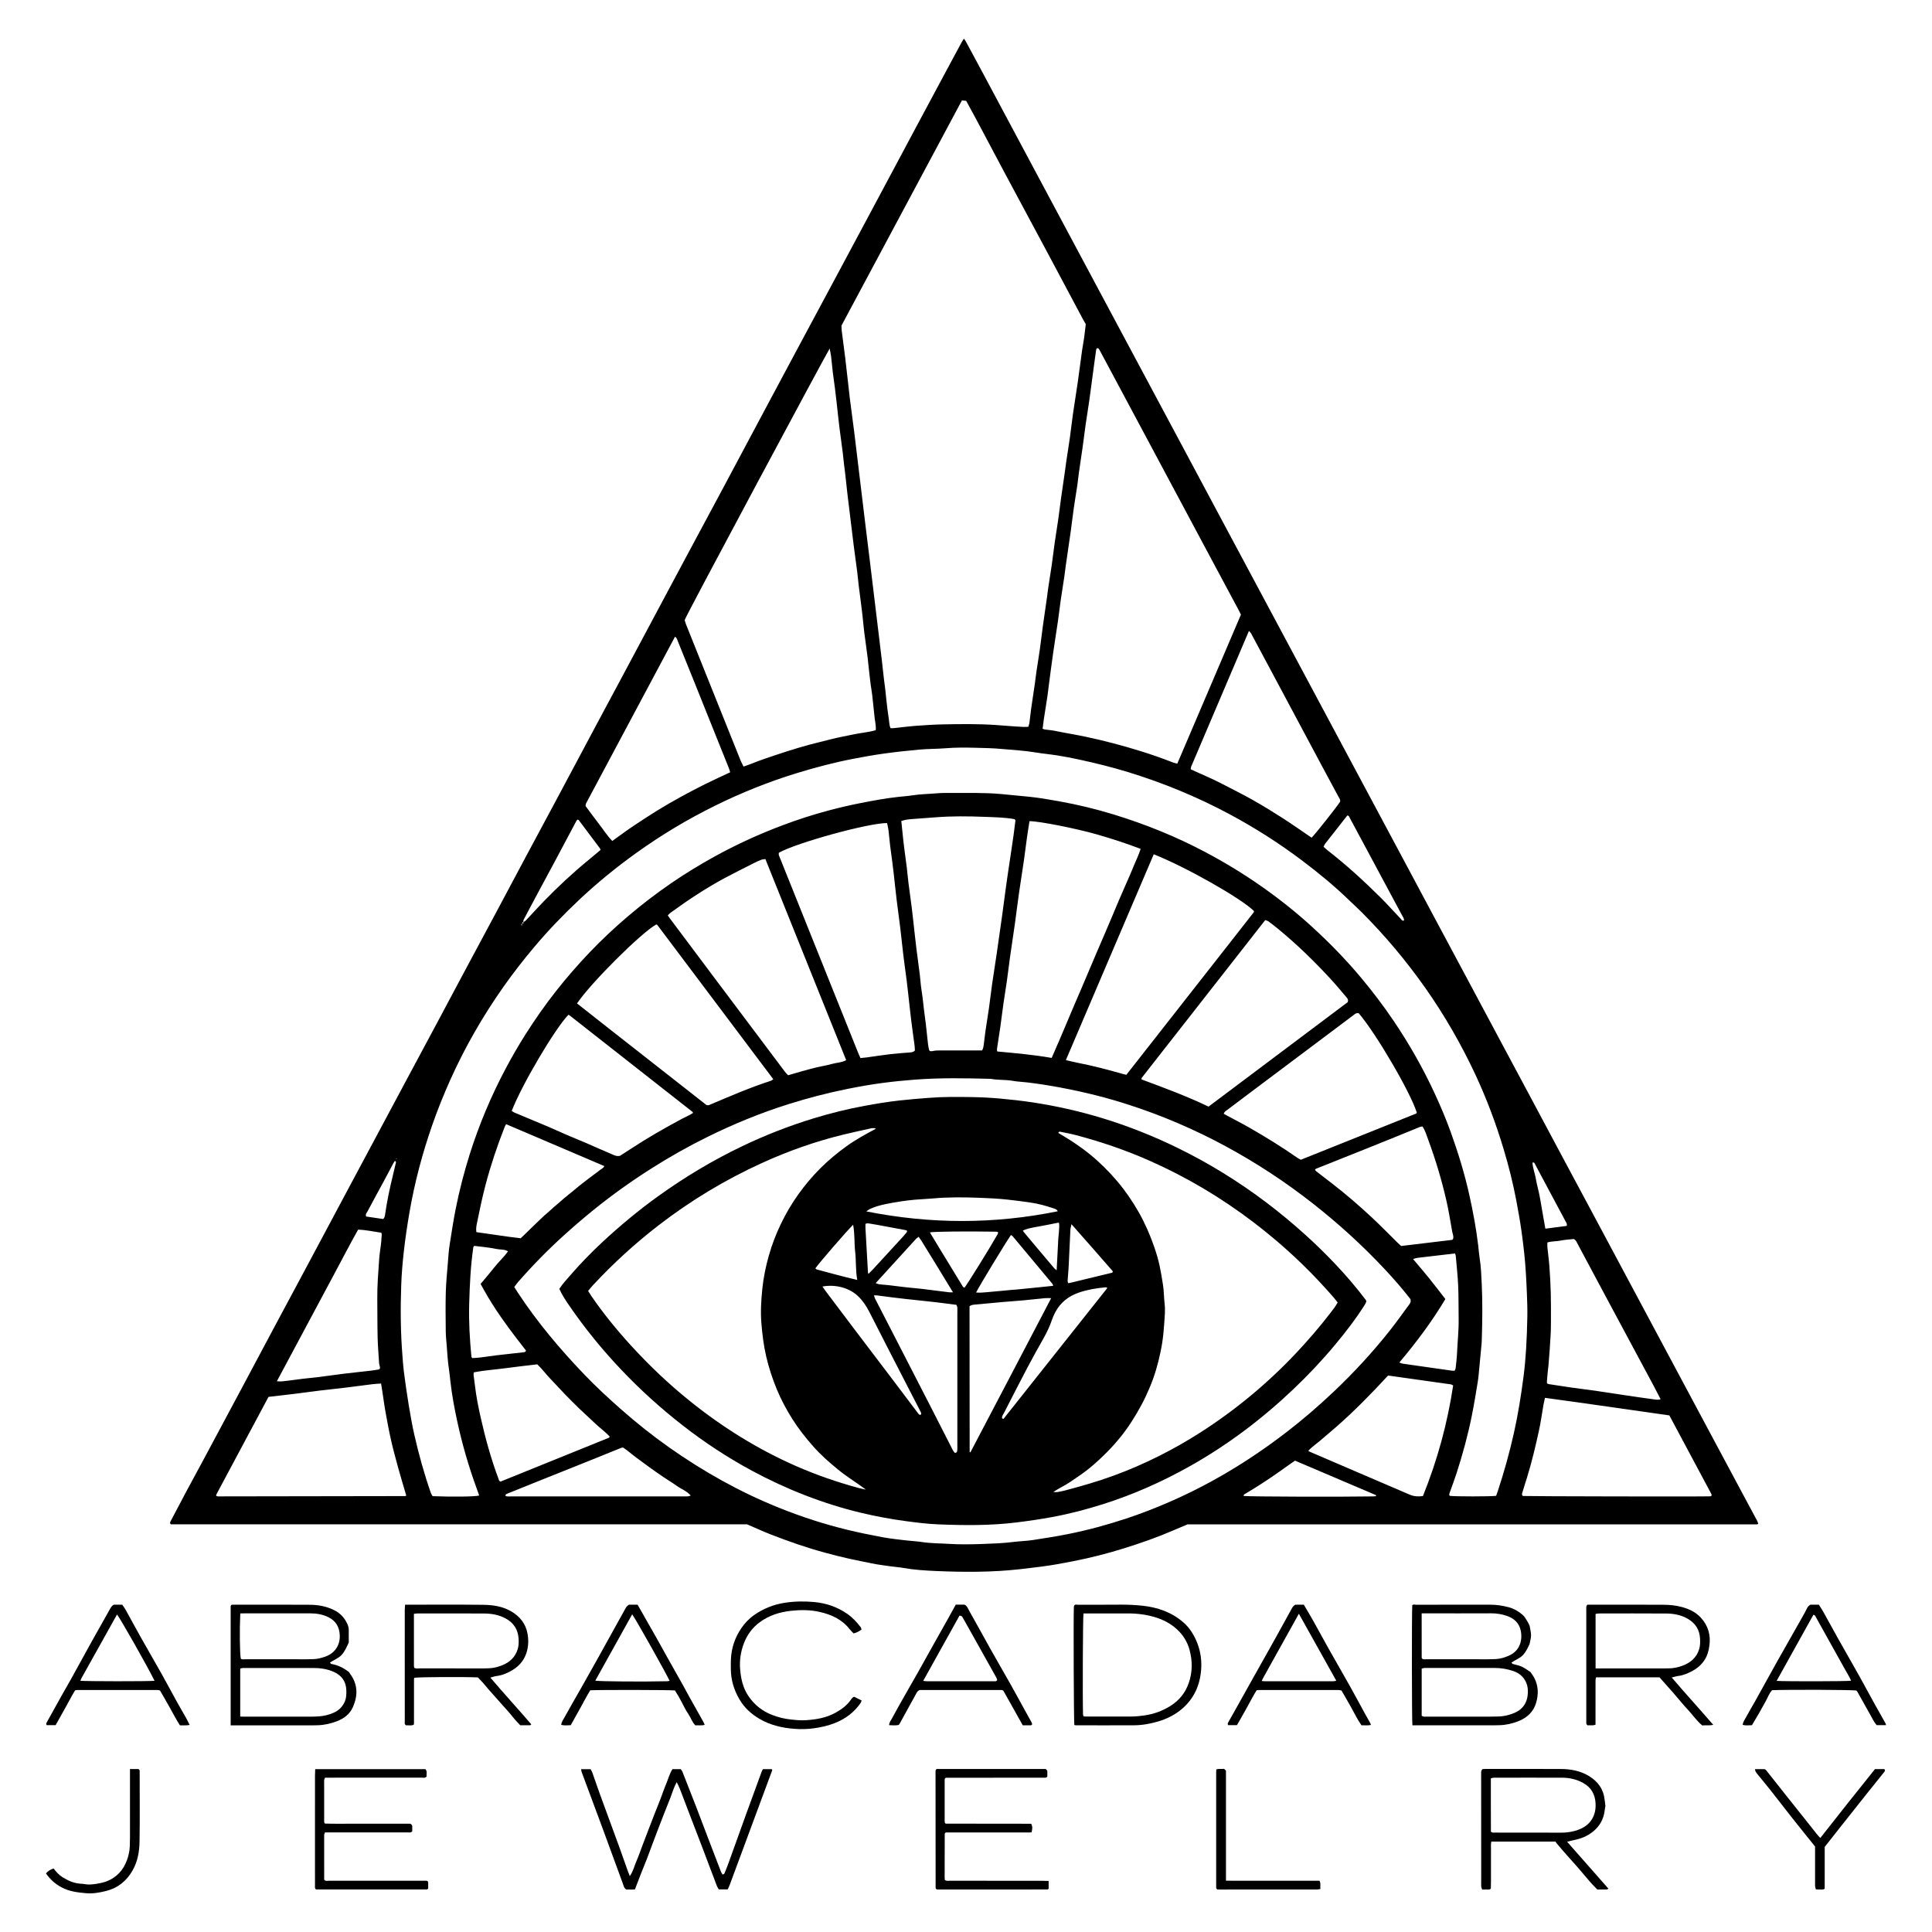 <svg viewBox="0 0 2000 2000" version="1.1" xmlns="http://www.w3.org/2000/svg" id="ART">
  
  <path d="M1820.22,1577.41c-.46.25-.65.37-.86.45-.2.08-.42.16-.63.17-.45.03-.9,0-1.35,0h-588.07c-4.98,2.1-10.14,4.24-15.27,6.46-16.21,7.02-32.87,12.81-49.72,18.1-17.67,5.55-35.59,10.12-53.78,13.66-10.75,2.09-21.49,4.1-32.37,5.49-7.32.94-14.64,1.83-21.97,2.66-28.87,3.26-57.81,3.18-86.75,1.93-11.56-.5-23.17-1.18-34.63-3.25-4.17-.75-8.43-.99-12.63-1.59-6.63-.95-13.29-1.74-19.84-3.09-7.63-1.58-15.29-3.06-22.9-4.73-8.28-1.81-16.47-3.96-24.64-6.14-19.4-5.18-38.33-11.83-57.03-19.11-7.91-3.08-15.62-6.66-24.36-10.42H176.8c-1.25-1.36-.65-2.33-.14-3.31,5.33-10.11,10.62-20.24,16-30.32,5.92-11.07,11.96-22.07,17.89-33.13,13.03-24.29,26.03-48.59,39.01-72.9,12.03-22.53,24.02-45.08,36.05-67.6,10.24-19.17,20.54-38.3,30.79-57.46,14.05-26.28,28.06-52.57,42.1-78.85,10.35-19.37,20.71-38.72,31.06-58.08,10.35-19.36,20.7-38.73,31.06-58.08,10.26-19.16,20.56-38.3,30.8-57.47,10.46-19.56,20.86-39.15,31.32-58.71,10.15-18.97,20.36-37.9,30.5-56.87,10.56-19.76,21.06-39.55,31.62-59.31,10.14-18.97,20.37-37.89,30.51-56.86,14.15-26.48,28.24-52.99,42.39-79.47,10.03-18.77,20.11-37.51,30.15-56.28,13.84-25.88,27.65-51.77,41.47-77.65,7.18-13.44,14.35-26.88,21.55-40.31,12.7-23.69,25.45-47.36,38.13-71.07,14.79-27.66,29.51-55.36,44.28-83.03,10.34-19.37,20.69-38.73,31.06-58.09,13.12-24.49,26.28-48.97,39.41-73.46,13.02-24.29,26.02-48.58,39.02-72.89,15.21-28.45,30.39-56.93,45.6-85.38,10.25-19.16,20.52-38.31,30.8-57.46,5.4-10.07,10.82-20.13,16.25-30.19.62-1.15,1.38-2.24,2.35-3.8.84,1.22,1.53,2.05,2.03,2.98,5.43,10.05,10.86,20.11,16.25,30.18,9.2,17.19,18.36,34.39,27.55,51.59,10.24,19.17,20.48,38.34,30.72,57.5,10.35,19.36,20.71,38.72,31.07,58.08,10.35,19.36,20.7,38.72,31.06,58.09,10.35,19.36,20.71,38.72,31.07,58.08,10.35,19.36,20.71,38.72,31.06,58.07,10.88,20.35,21.77,40.69,32.65,61.04,10.25,19.17,20.48,38.34,30.73,57.51,13.53,25.29,27.07,50.57,40.6,75.86,10.36,19.36,20.72,38.72,31.07,58.08,10.36,19.36,20.71,38.73,31.07,58.09,10.36,19.36,20.71,38.72,31.07,58.08,10.36,19.36,20.71,38.72,31.07,58.08,10.36,19.36,20.72,38.72,31.07,58.08,10.24,19.17,20.47,38.34,30.71,57.5,10.46,19.56,20.95,39.1,31.41,58.66,10.25,19.16,20.47,38.33,30.72,57.49,10.99,20.54,22.01,41.07,32.99,61.62,10.14,18.97,20.23,37.96,30.38,56.93,13.63,25.49,27.31,50.95,40.95,76.44,10.26,19.16,20.48,38.34,30.73,57.5,10.35,19.36,20.71,38.73,31.06,58.09,10.36,19.36,20.71,38.72,31.07,58.08,10.36,19.36,20.71,38.72,31.07,58.08,10.47,19.56,20.94,39.11,31.42,58.66,2.75,5.13,5.54,10.24,8.27,15.39.6,1.14.99,2.39,1.47,3.56ZM540.68,956.07c-1.17.28-1.28.99-.58,2.44.18-1.17.29-1.9.4-2.63,1.14.33,1.46-.27,1.43-1.27.86-.62,1.84-1.13,2.56-1.89,6.16-6.54,12.16-13.24,18.42-19.69,14.73-15.15,30.17-29.55,46.55-42.93,4.15-3.39,8.22-6.89,12.24-10.26-.28-.74-.35-1.22-.6-1.56-6.98-9.35-13.98-18.7-21-28.01-.59-.78-1.06-1.92-2.43-1.75-.42.58-.88,1.08-1.19,1.67-7.47,14.03-14.91,28.08-22.4,42.1-6.44,12.05-12.96,24.06-19.42,36.1-4.02,7.5-7.97,15.03-11.97,22.54-.64,1.19-1.34,2.35-.67,3.76-1.21-.29-1.4.42-1.33,1.37ZM995.77,103.95c-41.79,78.13-83.31,155.76-124.7,233.15.12,2.16.12,3.97.34,5.75,1.18,9.3,2.47,18.59,3.6,27.9,1.09,8.88,2.04,17.78,3.04,26.67.53,4.66.97,9.34,1.56,13.99,1.56,12.17,3.24,24.33,4.77,36.51,1.43,11.31,2.73,22.63,4.09,33.94,1.36,11.32,2.73,22.64,4.09,33.97,1.37,11.32,2.72,22.64,4.1,33.96,1.3,10.63,2.63,21.26,3.93,31.9,1.38,11.32,2.73,22.63,4.1,33.95,1.37,11.31,2.73,22.63,4.1,33.94,1.37,11.31,2.76,22.62,4.09,33.94,1.05,8.89,1.85,17.8,3.11,26.66.63,4.44.97,8.89,1.46,13.33.76,6.89,1.51,13.79,2.63,20.62.53,3.23.42,6.65,1.81,9.67,1.09,0,2,.08,2.88-.01,8-.82,15.99-1.87,24.01-2.47,9.16-.69,18.34-1.25,27.52-1.44,18.17-.37,36.34-.58,54.51.64,9.62.65,19.22,1.57,28.85,1.99,1.52.07,3.05-.07,4.84-.12.43-1.47.97-2.68,1.14-3.94.68-5.11,1.17-10.24,1.88-15.34,1.18-8.41,2.51-16.8,3.73-25.2.61-4.21,1.04-8.45,1.66-12.65,1.15-7.74,2.46-15.45,3.55-23.2,1.15-8.19,2.08-16.42,3.2-24.61,1.27-9.28,2.68-18.53,3.99-27.81.5-3.53.88-7.09,1.41-10.62,1.19-7.94,2.51-15.86,3.65-23.8,1.11-7.74,1.99-15.52,3.09-23.27,1.13-7.95,2.48-15.88,3.62-23.83,1.11-7.75,2.02-15.53,3.1-23.28,1.24-8.85,2.58-17.69,3.85-26.54.54-3.77.98-7.55,1.54-11.31,1.19-7.96,2.5-15.9,3.62-23.87,1.15-8.19,2.02-16.42,3.19-24.61,1.55-10.8,3.35-21.57,4.9-32.38,1.59-11.06,2.97-22.14,4.51-33.2.62-4.41,1.52-8.78,2.13-13.2.68-4.85,1.18-9.73,1.72-14.24-1.06-1.79-1.92-3.11-2.65-4.5-12.02-22.54-23.98-45.11-36.03-67.63-15.43-28.84-30.95-57.64-46.38-86.49-9.62-17.98-19.12-36.02-28.7-54.02-3.26-6.12-6.61-12.18-10.02-18.47-1.32-.13-2.61-.25-4.45-.43ZM495.8,1548.26c.04-.2.15-.44.09-.61-.82-2.31-1.65-4.62-2.49-6.93-8.2-22.51-14.88-45.48-19.96-68.88-2.99-13.77-5.6-27.64-7.17-41.66-.48-4.23-.87-8.47-1.51-12.68-1.25-8.21-1.72-16.48-2.35-24.75-.37-4.91-.92-9.83-.97-14.75-.13-13.49-.33-27,.05-40.48.29-10.29,1.36-20.56,2.18-30.84.48-6.04.83-12.11,1.79-18.08,1.94-12.14,3.72-24.31,6.11-36.39,3.83-19.33,8.7-38.36,14.62-57.13,9.73-30.82,22.19-60.48,37.35-89.02,6.42-12.08,13.26-23.92,20.59-35.48,9.63-15.17,19.92-29.87,31-44.02,11.09-14.16,22.91-27.71,35.32-40.73,12.27-12.86,25.23-24.99,38.74-36.55,14.69-12.57,30.01-24.3,45.95-35.23,14.25-9.77,28.98-18.75,44.11-27.11,22.99-12.69,46.78-23.57,71.37-32.79,15.29-5.74,30.8-10.77,46.57-14.98,11.02-2.94,22.12-5.55,33.33-7.76,13.19-2.6,26.37-5.05,39.74-6.5,4.68-.5,9.39-.8,14.04-1.53,8.44-1.34,16.97-1.4,25.45-2.14,5.37-.47,10.79-.41,16.19-.38,16.85.1,33.69-.4,50.53,1.15,9.82.9,19.63,1.82,29.43,2.84,10.27,1.07,20.42,2.86,30.54,4.67,18.93,3.39,37.65,7.9,56.04,13.52,32.82,10.04,64.55,22.81,94.92,38.88,20.63,10.92,40.53,23.03,59.61,36.49,18.01,12.71,35.25,26.4,51.49,41.28,18.09,16.57,35.19,34.11,50.92,52.99,11.8,14.16,22.92,28.81,33.24,44.08,16.34,24.19,30.72,49.5,42.92,76.04,5.8,12.62,11.24,25.39,15.96,38.43,7.83,21.67,14.6,43.65,19.59,66.19,3.83,17.28,7.06,34.63,9.13,52.2.5,4.22.77,8.48,1.44,12.68,1.43,8.87,1.75,17.85,2.18,26.77.91,18.88.66,37.78.09,56.67-.05,1.57-.05,3.15-.19,4.72-.73,8.03-1.49,16.06-2.28,24.08-.53,5.36-.9,10.74-1.75,16.05-1.88,11.7-3.81,23.38-6.15,35.01-4.06,20.2-9.48,40.02-15.81,59.6-2.13,6.59-4.62,13.07-6.92,19.6-.43,1.21-1.1,2.46-.12,3.72,6.03.73,41.72.74,48.01-.02.54-1.5,1.18-3.15,1.73-4.83,6.53-19.76,12.1-39.76,16.66-60.09,4.37-19.47,7.47-39.12,10.04-58.87,1.24-9.55,2.06-19.17,2.65-28.78.67-10.97,1.04-21.97,1.24-32.96.14-7.62-.11-15.24-.42-22.87-.6-14.58-1.28-29.12-2.89-43.63-.79-7.12-1.67-14.22-2.65-21.32-1.49-10.87-3.46-21.63-5.48-32.41-3.36-17.83-7.77-35.39-12.97-52.73-7.97-26.6-17.66-52.58-29.44-77.74-14.67-31.34-31.85-61.25-51.8-89.58-19.72-28-41.63-54.1-65.81-78.33-4.28-4.29-8.81-8.34-13.17-12.56-15.36-14.89-31.87-28.43-48.94-41.27-23.52-17.69-48.29-33.48-74.23-47.41-33.62-18.05-68.73-32.54-105.2-43.74-17.1-5.25-34.46-9.54-51.95-13.29-6.99-1.5-14.03-2.87-21.09-3.99-7.96-1.26-16.01-1.97-23.96-3.3-11.07-1.85-22.28-2.34-33.42-3.41-9.59-.92-19.27-1.07-28.91-1.31-9.87-.24-19.74-.31-29.61.5-9.16.75-18.38.59-27.57,1.43-12.27,1.12-24.5,2.42-36.71,4.13-10.65,1.49-21.21,3.36-31.77,5.41-19.79,3.83-39.22,8.97-58.48,14.87-28.95,8.87-56.95,20.14-84.09,33.5-28.63,14.09-55.91,30.45-81.85,49.06-20.66,14.82-40.33,30.86-58.85,48.26-16.4,15.41-32.01,31.58-46.52,48.81-11.29,13.4-22.06,27.19-32.15,41.52-21.35,30.34-39.78,62.34-54.98,96.2-6.97,15.53-13.31,31.29-18.89,47.37-10.07,29-17.94,58.56-23.22,88.83-2.42,13.9-4.51,27.83-6.07,41.82-1.27,11.36-2.24,22.78-2.65,34.2-.89,24.72-.72,49.45,1.3,74.12.42,5.13.7,10.29,1.37,15.39,1.5,11.54,3.11,23.06,5.01,34.54,1.75,10.59,3.59,21.19,5.97,31.65,4.62,20.28,10.19,40.31,17.06,59.96.42,1.2,1.23,2.25,1.76,3.19,20.42.82,43.78.52,47.98-.61ZM532.35,1332.3c1.44,2.25,2.74,4.33,4.09,6.38,19.96,30.32,43.27,57.92,68.33,84.1,12.14,12.68,25.02,24.57,38.18,36.17,15.85,13.99,32.37,27.13,49.64,39.32,35.47,25.05,73.14,46.17,113.46,62.42,23.48,9.47,47.49,17.27,72.13,23.2,11.97,2.88,24.02,5.32,36.11,7.55,7.92,1.46,15.97,2.25,23.98,3.22,5.34.64,10.74.81,16.05,1.64,9.34,1.45,18.78,1.33,28.17,1.92,11.2.7,22.49.53,33.72.13,10.97-.39,21.95-.74,32.88-2.12,6.67-.85,13.45-.96,20.09-1.98,12.16-1.87,24.32-3.76,36.4-6.17,20.44-4.09,40.49-9.53,60.25-16.07,15.3-5.06,30.3-10.91,45.09-17.35,20.79-9.05,40.87-19.42,60.36-30.97,20.68-12.26,40.48-25.8,59.57-40.43,17.33-13.28,33.84-27.49,49.68-42.48,21.09-19.96,40.74-41.29,58.74-64.08,6.82-8.63,13.13-17.66,19.68-26.49,1.12-1.51,1.79-3.1,1.13-5.35-8.33-10.78-17.51-21.26-27.04-31.42-11.69-12.47-23.86-24.46-36.52-35.96-11.99-10.88-24.35-21.32-37.07-31.32-28.64-22.52-58.99-42.45-91.05-59.77-31.8-17.17-64.88-31.38-99.26-42.52-11.06-3.58-22.22-6.86-33.5-9.72-12.8-3.25-25.68-6.07-38.67-8.47-11.01-2.04-22.05-3.8-33.16-5.13-5.12-.61-10.31-.76-15.37-1.67-7.54-1.35-15.24-.65-22.75-2.07-26.29-.71-52.57-1.18-78.85.84-10.97.84-21.91,1.92-32.79,3.35-12.19,1.61-24.32,3.73-36.4,6.16-20.86,4.19-41.4,9.53-61.68,15.93-28.66,9.05-56.39,20.41-83.34,33.69-20.13,9.92-39.64,20.94-58.58,32.98-20.86,13.26-40.95,27.59-60.15,43.17-10.3,8.36-20.34,17-30.18,25.9-16.7,15.11-32.41,31.16-47.23,48.1-1.45,1.66-2.7,3.5-4.12,5.36ZM1284.59,636.24c-.8-1.62-1.46-3.03-2.19-4.4-9.94-18.57-19.89-37.13-29.83-55.7-17.54-32.8-35.06-65.6-52.6-98.4-17.53-32.8-35.07-65.59-52.61-98.39-2.96-5.53-5.88-11.08-8.88-16.59-.61-1.12-1.11-2.57-3.08-2.26-.2.48-.56,1.03-.65,1.62-.51,3.31-.96,6.63-1.41,9.96-1.49,11.08-2.98,22.16-4.46,33.24-.48,3.55-.92,7.1-1.45,10.64-1.19,7.95-2.49,15.89-3.62,23.86-1.11,7.76-2.01,15.54-3.1,23.3-1.21,8.64-2.57,17.25-3.79,25.89-.63,4.43-1.02,8.9-1.67,13.33-1.14,7.71-2.49,15.39-3.59,23.11-1.14,7.96-2.03,15.96-3.14,23.93-1.68,11.94-3.47,23.85-5.18,35.79-.57,3.98-.99,7.99-1.58,11.97-1.15,7.73-2.45,15.43-3.56,23.17-1.11,7.75-1.99,15.53-3.11,23.28-1.57,10.84-3.34,21.65-4.89,32.49-1.58,11.08-3,22.18-4.47,33.28-.53,3.99-.93,8-1.53,11.99-1.16,7.71-2.44,15.4-3.61,23.11-.5,3.26-.85,6.55-1.28,9.9.82.31,1.4.65,2.02.74,3.76.54,7.58.81,11.29,1.58,10.48,2.17,21.05,3.84,31.53,6.05,19.03,4.02,37.77,9,56.34,14.75,11.52,3.57,22.9,7.55,34.13,11.96,1.21.47,2.53.66,4.12,1.06,22.17-51.54,43.86-102.98,65.87-154.24ZM906.54,755.91c.49-4.32-.58-8.21-1.05-12.16-.69-5.79-1.21-11.59-1.85-17.39-.46-4.23-.82-8.47-1.55-12.66-1-5.72-1.49-11.5-2.22-17.25-.68-5.33-1.07-10.7-1.74-16.04-1.09-8.63-2.37-17.24-3.45-25.87-.72-5.78-1.21-11.59-1.85-17.39-.47-4.23-1-8.45-1.54-12.66-.76-5.98-1.59-11.95-2.31-17.93-.62-5.12-1.04-10.26-1.69-15.37-1.1-8.64-2.34-17.25-3.46-25.89-.95-7.33-1.8-14.66-2.69-22-1.33-10.86-2.7-21.72-3.97-32.6-1.12-9.56-1.96-19.16-3.28-28.7-.61-4.44-.92-8.9-1.46-13.34-1.06-8.65-2.38-17.27-3.43-25.92-1.14-9.33-2.09-18.68-3.15-28.03-.48-4.22-.95-8.45-1.5-12.67-.71-5.53-1.56-11.04-2.23-16.57-.67-5.56-1.12-11.15-1.79-16.71-.32-2.6-.95-5.16-1.47-7.95-3.82,5.91-148.75,276.41-150.09,281.03.34,1.13.67,2.66,1.24,4.1,8.96,22.42,17.96,44.83,26.94,67.24,9.82,24.48,19.62,48.98,29.46,73.45.9,2.23,2.05,4.35,3.28,6.93,7.72-2.58,14.87-5.74,22.25-8.21,7.63-2.56,15.23-5.2,22.91-7.63,7.44-2.35,14.92-4.6,22.45-6.66,7.55-2.06,15.19-3.76,22.76-5.76,7.78-2.05,15.71-3.36,23.56-5.07,7.59-1.65,15.42-2.13,22.91-4.35ZM1051.2,849.12c-.75-.84-.88-1.12-1.05-1.15-10.16-1.84-20.5-1.97-30.74-2.37-17.03-.66-34.09-.88-51.14.5-8.71.7-17.45,1.22-26.16,1.95-3.08.26-6.08.85-9.07,1.87.68,6.72,1.32,13.18,2.01,19.63.41,3.78.9,7.56,1.39,11.33.75,5.76,1.58,11.5,2.28,17.27.64,5.34,1.06,10.71,1.74,16.04,1.09,8.64,2.38,17.25,3.44,25.9,1.14,9.34,2.1,18.69,3.15,28.04.52,4.67,1.02,9.34,1.62,14,1.13,8.87,2.38,17.73,3.48,26.61.66,5.33.91,10.72,1.77,16.02,1.52,9.27,2.2,18.64,3.53,27.93,1.33,9.29,2.12,18.67,3.2,28,.23,1.99.67,3.97,1.07,5.94.08.39.42.73.86,1.46.86,0,2,.21,3.02-.04,2.87-.69,5.76-.64,8.66-.64,11.91,0,23.83,0,35.74,0,2.21,0,4.43,0,6.69,0,.46-1.11.89-1.89,1.09-2.71.31-1.3.52-2.63.69-3.96.6-4.67,1.09-9.35,1.76-14,1.13-7.75,2.45-15.46,3.55-23.21,1.16-8.21,2.06-16.45,3.23-24.65,1.55-10.82,3.3-21.62,4.88-32.43,1.84-12.6,3.64-25.21,5.39-37.82,1.54-11.08,2.97-22.17,4.47-33.25.51-3.76,1.07-7.52,1.63-11.28,1.15-7.74,2.31-15.48,3.46-23.22.79-5.31,1.61-10.61,2.34-15.93.73-5.32,1.37-10.66,2.02-15.8ZM1088.68,1095.15c2.87-6.61,5.47-12.53,8.03-18.47,2.56-5.95,5.07-11.93,7.6-17.89,2.53-5.97,5.02-11.96,7.57-17.92,2.55-5.97,5.16-11.9,7.71-17.87,2.55-5.96,5.06-11.95,7.59-17.92,2.53-5.97,5.05-11.94,7.6-17.9,2.63-6.16,5.3-12.31,7.94-18.47,2.55-5.95,5.11-11.91,7.63-17.88,2.53-5.97,4.99-11.97,7.54-17.94,2.55-5.96,5.19-11.89,7.77-17.84,2.59-5.95,5.29-11.85,7.69-17.88,2.37-5.95,5.33-11.68,7.45-18.4-15.33-5.87-30.58-10.79-46.01-15.19-20.08-5.71-58.82-13.61-69.06-13.49-.88,5.65-1.84,11.35-2.64,17.07-1.09,7.75-1.98,15.54-3.1,23.29-1.57,10.84-3.34,21.65-4.89,32.49-1.58,11.08-2.98,22.18-4.48,33.27-.51,3.77-1.09,7.53-1.65,11.29-1.17,7.97-2.39,15.93-3.49,23.91-1.1,7.97-2.01,15.96-3.14,23.93-1.13,7.95-2.48,15.87-3.62,23.82-1.11,7.75-2,15.52-3.1,23.27-1.13,7.96-2.42,15.89-3.6,23.85-.09.59.19,1.24.36,2.21,18.7,1.72,37.34,3.36,56.28,6.66ZM806.22,882.77c-.03.45-.09.9-.07,1.34.02.45.02.92.18,1.33,27.38,68.26,54.77,136.52,82.17,204.78.66,1.64,1.41,3.23,2.22,5.08,2.18-.22,4.16-.35,6.12-.62,8.4-1.15,16.79-2.48,25.21-3.47,6.67-.79,13.39-1.19,20.1-1.74,1.79-.15,3.49-.43,4.97-2.01-.11-1.64-.14-3.43-.37-5.19-1.13-8.65-2.4-17.28-3.46-25.93-1.14-9.33-2.1-18.67-3.16-28.01-.5-4.45-.98-8.91-1.55-13.35-1.14-8.86-2.41-17.7-3.49-26.57-1.13-9.34-2.03-18.7-3.16-28.04-1.13-9.32-2.49-18.62-3.62-27.94-1.13-9.33-2.07-18.68-3.13-28.02-.48-4.23-1-8.45-1.55-12.67-.69-5.32-1.49-10.62-2.12-15.94-.66-5.56-1.11-11.15-1.8-16.72-.3-2.4-.95-4.75-1.43-7.06-19.24-.09-93.32,20.28-112.06,30.74ZM1194.36,884.34c-30.39,71.17-60.6,141.94-90.97,213.08,4.41,1.01,8.5,2.07,12.64,2.87,15.59,3.01,30.92,7.09,46.19,11.41,1.24.35,2.5.63,3.77.94,33.85-43.16,67.51-86.08,101.17-129.01,10.25-13.07,20.49-26.16,30.72-39.25.13-.16.17-.41.21-.63.03-.2,0-.42,0-.63-12.72-12.86-69.68-45.21-103.72-58.78ZM875.97,1097.47c-28.07-69.85-55.83-138.95-83.65-208.18-1.63.27-3.01.29-4.22.75-2.5.96-4.96,2.08-7.35,3.29-10.19,5.17-20.45,10.22-30.52,15.63-19.59,10.53-38.07,22.82-56.05,35.89-1.03.75-1.87,1.74-2.91,2.73.7,1.03,1.17,1.78,1.7,2.48,14.39,19.23,28.77,38.47,43.19,57.69,25.47,33.95,50.96,67.89,76.47,101.82.92,1.22,2.06,2.27,3.21,3.53,5.11-1.48,10.03-2.96,14.97-4.33,4.95-1.37,9.91-2.73,14.91-3.93,5-1.2,10.14-1.88,15.06-3.34,4.83-1.44,10.1-1.35,15.19-4.02ZM1309.78,952.45c-42.9,54.79-85.37,109.03-127.82,163.28-.24.31-.22.84-.32,1.26.1.18.17.46.31.52,23.25,8.61,46.51,17.21,69.13,28.05,48.25-36.17,96.29-72.28,144-108.09,1.03-2.51-.18-3.87-1.38-5.26-5.13-5.95-10.08-12.07-15.4-17.85-17.36-18.88-35.69-36.76-55.54-53.05-3.12-2.56-6.32-5.03-9.56-7.43-.83-.62-1.95-.83-3.44-1.44ZM800.49,1117.18c-40.19-53.45-80.09-106.54-120.01-159.62-.13-.17-.34-.3-.53-.39-.2-.09-.44-.1-.66-.15-15.77,8.8-67.77,60.59-81.94,81.73,22.28,17.66,44.72,35.16,67.11,52.73,22.42,17.6,44.85,35.18,67.02,52.56,1.1,0,1.86.21,2.43-.03,21.21-8.97,42.33-18.18,64.29-25.24.6-.19,1.09-.75,2.29-1.61ZM277.97,1446.03c-18.2,34.05-36.15,67.62-54.08,101.21-.17.31-.02.8-.02,1.37.54.14,1.15.44,1.77.44,64.72-.08,129.44-.19,194.15-.31.17,0,.33-.28.73-.64-2.7-9.23-5.55-18.57-8.14-27.97-2.67-9.68-5.31-19.37-7.54-29.15-2.18-9.58-3.95-19.25-5.69-28.92-1.76-9.83-2.94-19.77-4.66-29.82-3.03.21-5.7.27-8.34.6-9.31,1.15-18.6,2.44-27.91,3.57-8.88,1.08-17.78,1.96-26.66,3.04-9.31,1.13-18.59,2.45-27.9,3.6-8.43,1.04-16.87,1.97-25.71,2.99ZM1406.52,1048.88c-2.84-.54-4.28,1.16-5.83,2.31-11.51,8.57-22.95,17.25-34.43,25.86-22.42,16.83-44.86,33.64-67.29,50.46-9.51,7.14-19.04,14.26-28.5,21.46-1.34,1.02-3.08,1.78-3.62,4,1.13.64,2.26,1.31,3.42,1.93,7.69,4.13,15.48,8.08,23.05,12.42,16.91,9.72,33.51,19.93,49.52,31.1,1.25.87,2.66,1.52,3.78,2.15,40.01-16.02,79.65-31.9,119.28-47.78.2-.08.37-.27.5-.44.13-.16.18-.38.27-.57-6.43-20.81-42.09-81.86-60.14-102.91ZM1357.76,867.17c3.73-3.54,25.89-31.56,29.6-37.37.27-2.3-1.18-3.9-2.11-5.65-5.57-10.49-11.28-20.9-16.88-31.38-18.06-33.78-36.1-67.58-54.15-101.37-6.33-11.86-12.66-23.72-19.03-35.56-.47-.87-1.27-1.56-2.27-2.75-20.12,47.23-40.01,93.92-59.87,140.62-.25.6-.22,1.31-.43,2.65,10.75,5.03,21.92,9.53,32.56,15.11,10.52,5.51,21.19,10.74,31.52,16.57,10.53,5.95,20.85,12.28,31.03,18.82,10.17,6.53,20.04,13.53,30.02,20.31ZM1599.35,1447.04c-.67,3.06-1.22,5.21-1.6,7.39-1.54,8.81-2.69,17.71-4.61,26.43-3.6,16.36-7.41,32.68-12.38,48.7-1.52,4.91-3.15,9.78-4.57,14.72-.4,1.39-1.24,3.02.28,4.36,3.83.36,189.95.72,194.27.33.38-.03.72-.49,1.17-.81-.14-.6-.16-1.3-.45-1.85-14.45-27.06-28.93-54.12-43.36-81.1-21.57-3.08-42.8-6.14-64.04-9.14-21.44-3.03-42.88-6.1-64.7-9.03ZM606.16,834.39c4.54,6.09,8.85,12.1,13.4,17.92,4.65,5.95,8.65,12.43,14.27,18.28,7.84-5.67,15.37-11.27,23.2-16.44,7.86-5.19,15.71-10.41,23.74-15.33,8.02-4.91,16.18-9.6,24.42-14.13,8.23-4.53,16.57-8.87,24.99-13.06,8.37-4.16,16.89-8.01,25.66-12.15-.43-1.47-.69-2.77-1.18-3.98-3.98-9.98-8.01-19.93-12.01-29.9-8-19.93-15.98-39.87-23.99-59.79-5.59-13.9-11.19-27.79-16.83-41.66-.69-1.71-.98-3.72-3.07-5.03-30.76,57.63-61.46,115.14-92.14,172.67-.3.56-.24,1.3-.46,2.6ZM529.75,1150.02c.86.54,1.71,1.26,2.69,1.67,11.68,4.91,23.4,9.71,35.05,14.66,8.15,3.46,16.15,7.27,24.33,10.64,9.83,4.06,19.62,8.18,29.31,12.56,4.47,2.02,9.05,3.81,13.52,5.84,2.32,1.05,4.6,1.76,7.14,1.12,4.14-2.67,8.27-5.34,12.42-7.99,4.15-2.66,8.29-5.34,12.48-7.94,4-2.47,8.04-4.88,12.1-7.25,4.26-2.48,8.54-4.91,12.85-7.31,4.3-2.4,8.64-4.73,12.96-7.11,4.24-2.33,8.8-4.12,12.75-6.73-.15-.61-.14-.91-.27-1.01-42.34-33.25-84.69-66.5-127.04-99.73-.49-.39-1.09-.63-1.62-.92-13.93,14.27-48.47,72.83-58.67,99.48ZM1436.92,1423.95c-4.69,5.02-8.94,9.65-13.28,14.19-4.36,4.55-8.77,9.04-13.23,13.49-4.46,4.44-8.96,8.85-13.55,13.16-4.59,4.31-9.26,8.53-13.98,12.68-4.73,4.15-9.65,8.07-14.33,12.27-4.6,4.13-9.92,7.46-14.27,12.21.95.5,1.52.85,2.13,1.11,9.18,3.92,18.36,7.86,27.53,11.84,25.05,10.87,50.23,21.45,75.29,32.31,4.55,1.97,8.98,2.17,13.79,1.48,14.94-37.03,25.32-75.04,31.29-114.49-.91-.42-1.66-1-2.48-1.12-21.5-3.06-43-6.07-64.88-9.14ZM1601.49,1432.14c.78.29,1.37.63,1.99.73,8.17,1.26,16.34,2.54,24.52,3.7,7.76,1.1,15.54,1.99,23.3,3.1,10.85,1.56,21.67,3.28,32.51,4.89,9.08,1.35,18.15,2.7,27.25,3.89,2.55.33,5.2,1.01,8,.01-2.4-4.63-4.6-9.04-6.93-13.37-18.32-34.17-36.66-68.32-54.98-102.49-8.15-15.21-16.25-30.44-24.38-45.66-.83-1.56-1.46-3.3-3.61-4.31-4.33.48-9.06.68-13.63,1.62-4.55.93-9.3.57-13.68,1.95,0,1.89-.13,3.47.02,5.02.67,6.68,1.61,13.33,2.09,20.02.66,9.17,1.17,18.36,1.41,27.55.26,10.11.16,20.24.16,30.36,0,3.82-.06,7.65-.24,11.46-.26,5.37-.63,10.73-1.01,16.1-.4,5.59-.84,11.17-1.31,16.76-.21,2.45-.56,4.89-.81,7.34-.19,1.79-.38,3.57-.47,5.36-.1,1.97-.51,3.95-.2,5.99ZM490.4,1420.68c-.06,1.11-.23,1.98-.13,2.81.45,3.78,1.04,7.54,1.47,11.33,1.28,11.13,3.51,22.11,5.97,33,4.82,21.37,10.63,42.49,18.35,63.03.37.99.21,2.29,2.14,2.88,37.08-14.99,74.58-30.16,112.07-45.35.35-.14.54-.69.94-1.23-4.89-5.21-10.76-9.39-15.9-14.36-5.01-4.84-10.26-9.43-15.27-14.26-5.18-4.99-10.26-10.09-15.27-15.26-4.85-5-9.45-10.24-14.33-15.21-5.01-5.11-9.2-11-14.25-15.72-11.33,1.37-22.24,2.54-33.1,4.03-10.82,1.48-21.76,2.12-32.69,4.32ZM1361.3,1211.01c.39.47.72,1.07,1.21,1.45,5.67,4.4,11.37,8.77,17.05,13.16,14.05,10.85,27.44,22.47,40.43,34.55,9.21,8.56,17.97,17.62,26.94,26.44,1.1,1.08,2.29,2.09,3.55,3.24,17.61-2.11,35.15-4.21,52.68-6.32.19-.02.37-.24.54-.4.16-.15.29-.32.45-.49.98-2.75-.41-5.28-.87-7.87-1.88-10.56-3.54-21.17-5.92-31.62-4.87-21.36-11.14-42.34-18.74-62.9-1.76-4.76-3.11-9.77-6.08-14.13-1.02.19-1.95.2-2.76.53-35.78,14.7-71.7,29.03-107.64,43.31-.33.13-.51.61-.86,1.05ZM393.11,1416.9c.74-1.75-.55-3.61-.65-5.56-.49-8.74-1.32-17.46-1.53-26.2-.33-13.48-.22-26.98-.36-40.47-.14-13.71,1.01-27.36,1.93-41.02.37-5.57,1.35-11.09,2-16.65.21-1.78.36-3.59.38-5.38.02-1.72.73-3.49-.17-5.51-7.88-1.16-15.7-2.9-23.99-3.19-8.57,15.19-16.45,30.51-24.59,45.69-19.79,36.89-39.5,73.82-59.5,111.22,3.88.54,7.18-.03,10.45-.41,5.55-.65,11.08-1.49,16.63-2.15,5.34-.64,10.7-1.06,16.03-1.73,8.65-1.09,17.28-2.39,25.93-3.44,9.34-1.14,18.71-2.08,28.06-3.16,2.89-.34,5.75-.86,8.62-1.32.18-.03.33-.29.77-.71ZM523.89,1163.73c-.59,1.18-1.16,2.12-1.55,3.13-7.73,19.54-14.34,39.45-19.72,59.77-3.49,13.18-6.2,26.53-8.95,39.87-.58,2.8-1.05,5.72-.53,9,15.25,2.06,30.44,4.6,45.85,6.35,1.73-1.65,3.35-3.18,4.95-4.72,1.62-1.56,3.22-3.13,4.83-4.7,1.61-1.57,3.22-3.14,4.83-4.7,1.62-1.56,3.25-3.1,4.87-4.65,1.63-1.55,3.22-3.14,4.88-4.65,1.66-1.51,3.41-2.91,5.09-4.4,1.68-1.49,3.3-3.05,4.99-4.53,1.68-1.48,3.43-2.89,5.13-4.35,1.7-1.47,3.35-2.99,5.07-4.45,1.71-1.45,3.47-2.84,5.21-4.26,1.74-1.41,3.49-2.81,5.22-4.24,1.74-1.43,3.44-2.9,5.18-4.31,1.74-1.41,3.52-2.78,5.29-4.15,1.77-1.38,3.55-2.74,5.34-4.1,1.79-1.36,3.58-2.7,5.38-4.04,1.8-1.34,3.7-2.57,5.37-4.06,1.55-1.38,3.86-1.94,4.96-4.42-33.99-14.5-67.74-28.91-101.7-43.4ZM715.07,1548.18c-4.23-4.8-9.9-6.71-14.54-10.06-4.54-3.28-9.39-6.12-14.03-9.27-4.83-3.27-9.59-6.64-14.33-10.04-4.56-3.27-9.06-6.62-13.56-9.96-4.66-3.45-8.94-7.42-13.58-10.34-.9.11-1.38.08-1.78.24-12.03,4.85-24.04,9.74-36.08,14.58-18.26,7.33-36.54,14.61-54.81,21.93-9.13,3.65-18.25,7.32-27.35,11.02-.92.38-2.07.81-1.53,2.51,2.13.53,4.37.26,6.58.27,58.9.02,117.8.01,176.69.01,1.8,0,3.6.06,5.39-.06.82-.05,1.62-.45,2.93-.83ZM1448.62,1410.44c1.59.6,2.39,1.07,3.24,1.19,17.06,2.46,34.13,4.89,51.21,7.3.86.12,1.75.02,2.77.02.4-.96.93-1.73,1.02-2.56.56-5.13,1.23-10.25,1.45-15.4.51-11.89,1.86-23.73,1.68-35.65-.18-11.47.01-22.95-.49-34.4-.45-10.3-1.61-20.56-2.49-30.84-.07-.82-.47-1.6-.76-2.54-13.17,1.54-26.07,3.02-38.96,4.57-1.47.18-2.88.76-4.5,1.2,5.84,6.97,11.57,13.59,17.06,20.41,5.61,6.96,11,14.11,16.39,21.05-13.95,23.34-29.95,44.69-47.63,65.64ZM488.9,1405.87c2.69-.19,5.58-.26,8.45-.61,5.55-.67,11.06-1.59,16.61-2.25,9.34-1.11,18.69-2.08,28.03-3.14,1.11-.13,2.19-.45,2.53-1.76-28.69-36.53-37.48-51.61-47.01-68.95,4.66-5.61,9.51-11.21,14.07-17.03,4.51-5.76,10.03-10.67,14.32-16.8-3.98-2.29-8.18-1.56-12.08-2.4-3.71-.8-7.48-1.31-11.24-1.83-3.94-.54-7.91-.94-11.69-1.38-.45.68-.85,1.03-.91,1.43-2.85,19.53-3.73,39.23-4.28,58.91-.5,18.14.59,36.29,2.3,54.38.04.39.45.74.9,1.43ZM1424.31,1548.87c.07-.36.13-.71.2-1.07-27.93-11.9-55.86-23.8-83.88-35.73-1.54,1.04-3.03,2.02-4.49,3.05-4.39,3.11-8.75,6.27-13.16,9.35-11.03,7.7-22.29,15.05-33.88,21.9-.77.46-2.07.83-1.56,2.28,7.77.69,100.21.98,133.51.42,1.09-.02,2.18-.13,3.27-.19ZM1453.34,952.98c.4-2.09-1.03-3.73-1.89-5.36-12.75-23.88-25.59-47.7-38.39-71.55-5.29-9.85-10.54-19.73-15.87-29.56-.47-.86-.59-2.24-2.53-2.29-.21.28-.58.82-.98,1.33-7.34,9.34-14.7,18.67-22.02,28.04-.65.83-.98,1.91-1.52,3,1.72,1.5,3.17,2.89,4.74,4.11,19.16,14.89,37,31.28,54.22,48.34,7.17,7.1,13.87,14.67,20.84,21.98.82.86,1.32,2.44,3.4,1.95ZM1599.76,1271.93c7.68-1,14.96-1.96,22.06-2.88.72-2.14-.42-3.36-1.14-4.69-6.64-12.44-13.3-24.87-19.94-37.32-3.9-7.31-7.74-14.64-11.68-21.93-.43-.79-.74-2.12-2.64-1.57.27,5.82,2.63,11.23,3.53,16.92.87,5.5,2.52,10.88,3.61,16.35,1.14,5.7,2.03,11.45,3.03,17.18,1,5.7,2.01,11.4,3.16,17.94ZM396.7,1261.93c1.37-1.29,1.7-3.02,1.96-4.81,1.96-13.5,4.71-26.84,7.99-40.08,1.02-4.12,2.03-8.24,2.94-12.39.2-.89.83-2.08-.73-2.86-.51.71-1.11,1.38-1.52,2.14-3.48,6.5-6.89,13.04-10.39,19.54-5.52,10.24-11.16,20.41-16.57,30.7-.75,1.42-2.4,2.84-1.32,5.17,5.75.85,11.67,1.72,17.64,2.6ZM410.65,1199.57c-.1-.16-.21-.33-.31-.49-.11.16-.34.36-.3.47.06.2.29.34.44.51.06-.16.11-.32.17-.48Z"></path>
  <path d="M1462.12,1786.06c-.65-6.45-.71-117.75-.13-124.44,1.18-.96,2.56-.41,3.83-.41,25.62-.03,51.24,0,76.86-.03,6.5,0,12.88.95,19.12,2.62,5.44,1.46,10.34,4.28,14.53,7.98,2.11,1.86,3.49,4.59,5.03,7.03.95,1.5,1.6,3.19,2.12,4.27.59,3.62,1.46,6.69,1.47,9.75,0,2.84-.91,5.68-1.5,8.92-1.79,3.84-3.61,8.09-6.96,11.63-3.31,3.51-7.86,4.9-11.88,7.74.66.64,1.02,1.3,1.51,1.42,9.36,2.37,9.64,2.49,18.22,8.36,1.17,1.73,2.58,3.49,3.64,5.44,4.61,8.49,4.88,17.39,2.18,26.5-2.83,9.56-9.57,15.46-18.47,18.99-6.22,2.46-12.76,3.92-19.51,4.09-1.8.05-3.59.11-5.39.11-26.74,0-53.49,0-80.23,0h-4.44ZM1471.73,1776.21c2.1,1.24,3.69.86,5.21.86,21.34.03,42.68.02,64.02,0,3.37,0,6.74-.13,10.1-.16,4.98-.04,9.76-1.19,14.39-2.82,4.21-1.48,8.09-3.63,11.08-7.2,3.8-4.55,4.99-9.77,5.13-15.55.21-8.78-4.31-17.8-15.05-21.46-6.16-2.1-12.51-3.21-19.05-3.21-24.26.01-48.52-.01-72.78.02-1.03,0-2.05.43-3.05.66v48.86ZM1471.7,1670.15c0,15.79,0,30.82.03,45.85,0,.37.38.74.59,1.13,1.17.92,2.56.54,3.85.54,21.56.03,43.13.03,64.69.01,2.47,0,4.94-.09,7.41-.21,4.98-.23,9.59-1.66,14.14-3.73,11.04-5.02,13.91-15.95,11.82-25.87-1.62-7.7-6.84-12.46-14.03-15-5.28-1.86-10.75-2.8-16.44-2.77-22.24.11-44.48.04-66.71.04h-5.35Z"></path>
  <path d="M238.78,1786.06v-123.73c.25-.25.72-.72,1.13-1.13,3.2,0,6.1,0,8.99,0,24.05,0,48.11-.15,72.16.06,8.72.08,17.22,1.67,25.18,5.73,6.09,3.1,10.31,7.7,13.14,13.76.95,2.04,1.64,4.15,1.65,6.43.02,4.71,0,9.42,0,13.13-2.38,5.24-4.23,9.48-7.57,13.03-3.33,3.52-7.84,4.99-11.9,7.73.59.63.95,1.37,1.41,1.44,6.79,1.13,12.73,4.08,18.37,8.48.31.49.74,1.28,1.26,1.99,7.98,10.83,7.89,22.46,2.74,34.19-3.2,7.28-9.36,11.92-16.72,14.7-6.26,2.37-12.77,3.89-19.53,4.08-1.57.04-3.15.1-4.72.1-26.98,0-53.95,0-80.93,0h-4.68ZM248.67,1776.97c1.96.05,3.26.11,4.56.11,22.69,0,45.38.01,68.08,0,2.92,0,5.84-.07,8.75-.28,5.62-.41,11.04-1.74,16.13-4.16,4.59-2.18,7.98-5.54,10.29-10.19,2-4.03,2.15-8.19,2.05-12.46-.22-9.24-4.71-15.58-13.12-19.31-6.69-2.96-13.71-3.98-20.93-3.98-24.26-.02-48.53-.03-72.79,0-1.02,0-2.04.44-3.01.67v49.61ZM248.74,1670.24c-.83,17.23-.51,42.06.56,46.95,1.43.87,3.03.48,4.55.48,21.12.03,42.24.02,63.36.01,2.47,0,4.94-.1,7.41-.17,4.07-.11,7.92-1.14,11.76-2.45,10.15-3.45,15.69-11.82,15.36-21.94-.29-8.94-4.08-15.36-12.21-19.21-5.79-2.74-11.9-3.77-18.23-3.77-22.69,0-45.39,0-68.08,0-1.32,0-2.63.05-4.47.08Z"></path>
  <path d="M753.31,1955.89h-9.24c-2.25-3.23-3.23-7.16-4.68-10.84-4-10.17-7.73-20.45-11.62-30.66-4.28-11.24-8.64-22.45-12.94-33.68-3.74-9.77-7.43-19.57-11.21-29.33-.78-2.01-1.85-3.91-3.09-6.5-3.02,5.48-4.51,10.81-6.47,15.95-2.07,5.42-4.29,10.77-6.41,16.17-2.04,5.18-4.04,10.38-6.03,15.57-1.99,5.2-3.97,10.4-5.93,15.61-1.96,5.22-3.83,10.47-5.84,15.67-2.09,5.4-4.34,10.74-6.46,16.14-2.03,5.17-3.98,10.36-6.12,15.93-2.97.28-6.07.04-8.92.15-2.39-1.47-2.71-3.8-3.45-5.83-7-19.02-13.91-38.08-20.93-57.09-7.25-19.64-14.61-39.25-21.89-58.88-.29-.77-.33-1.64-.54-2.79h9.86c.51.96,1.29,2.07,1.72,3.29,2.61,7.34,5.07,14.73,7.73,22.05,6.79,18.64,13.68,37.23,20.48,55.87,2.9,7.95,5.65,15.96,8.49,23.93.59,1.67,1.28,3.3,2.15,5.54,3.57-5.03,4.67-10.54,6.87-15.53,2.33-5.3,4.16-10.81,6.22-16.23,1.98-5.2,3.96-10.41,5.95-15.6,2.08-5.41,4.15-10.82,6.26-16.21,2.03-5.19,4.16-10.34,6.16-15.55,2.08-5.41,3.9-10.93,6.15-16.26,2.15-5.08,3.44-10.56,6.57-15.37h8.59c.49.77,1.36,1.78,1.82,2.95,4.76,12.01,9.49,24.04,14.14,36.09,3.85,9.96,7.59,19.96,11.39,29.94,4.76,12.48,9.53,24.97,14.34,37.43.37.97,1.05,1.82,1.49,2.57,1.48.04,1.91-.66,2.26-1.55,1.13-2.91,2.39-5.77,3.44-8.7,6.52-18.03,12.96-36.09,19.49-54.12,5.08-14.03,10.23-28.03,15.38-42.04.3-.82.79-1.58,1.29-2.57h9.1c.2.24.38.38.44.56.08.2.13.47.06.66-14.63,39.49-29.26,78.98-43.92,118.47-.61,1.65-1.42,3.23-2.13,4.82Z"></path>
  <path d="M1622.29,1906.59c14.72,16.71,28.62,32.49,42.72,48.5-.69.38-1.19.89-1.7.9-3.14.08-6.28.04-9.73.04-2.4-2.49-4.98-4.98-7.33-7.67-4.13-4.72-8.07-9.6-12.19-14.33-4.86-5.58-9.85-11.05-14.74-16.61-2.66-3.02-5.27-6.1-7.86-9.18-.58-.69-1-1.51-1.21-1.84h-66.42c-.67,2.73-.31,5.39-.37,8.01-.06,2.7-.01,5.4-.01,8.09v16.86c0,2.7.02,5.4,0,8.1-.02,2.66-.09,5.31-.13,7.7-1.72,1.38-3.34.75-4.85.85-1.32.09-2.65.02-4.13.02-.41-1.31-.96-2.32-1-3.34-.11-2.92,0-5.84,0-8.77,0-36.2-.01-72.41-.06-108.61,0-1.4.04-2.66,1.47-3.94.76-.04,1.85-.15,2.94-.15,26.08,0,52.17-.12,78.25.05,10.14.06,20,1.86,28.87,7.23,9.34,5.65,15.19,13.64,16.33,24.74.2,1.99.5,3.96.8,6.25-.24,1.42-.61,3.16-.81,4.91-1.02,8.61-4.89,15.63-11.52,21.22-5.98,5.05-12.94,7.8-20.51,9.29-1.92.38-3.8.92-6.82,1.67ZM1543.39,1896.06c1.46,1.51,2.89,1.03,4.17,1.03,22.95.03,45.89-.03,68.84.07,4.53.02,8.98-.56,13.28-1.67,10.64-2.76,18.7-8.63,21.38-19.94.66-2.79.8-5.8.66-8.68-.44-9.44-4.64-16.71-13.07-21.29-6.63-3.6-13.79-5.27-21.28-5.3-23.62-.08-47.24-.04-70.87,0-1.02,0-2.04.39-3.18.63.04,18.72-.05,37.12.07,55.15Z"></path>
  <path d="M419.36,1661.18c27.37,0,53.89-.19,80.4.1,10.28.11,20.52,1.48,29.66,6.92,8.88,5.29,14.83,12.65,16.7,23.12.95,5.35,1.02,10.52-.1,15.86-2.01,9.56-7.23,16.74-15.49,21.68-4.98,2.98-10.26,5.35-16.16,6.1-2.11.27-4.15,1-6.76,1.66,14.1,16.66,28.56,32.24,42.37,48.43-.55.46-.85.92-1.16.92-3.36.05-6.71.03-10.28.03-2.68-2.96-5.52-5.76-8.02-8.97-3.16-4.06-6.71-7.82-10.13-11.69-4.9-5.55-9.85-11.05-14.74-16.6-1.92-2.18-3.69-4.49-5.62-6.66-1.78-2-3.67-3.9-5.3-5.62-14.41-.68-59.99-.43-65.61.34-.15.16-.36.3-.45.5-.09.19-.05.44-.06.66-.01.22-.03.45-.04.67,0,.67,0,1.35,0,2.02,0,14.39,0,28.78-.01,43.16,0,.22-.04.45-.07.67-.03.22-.07.44-.14.91-2.65,1.34-5.54.44-8.13.65-1.8-1.36-1.18-3.06-1.18-4.54-.04-21.81-.03-43.61-.03-65.42,0-16.41,0-32.82.01-49.23,0-1.74.2-3.48.34-5.66ZM428.91,1726.6c1.81.97,3.62.51,5.35.51,22,.04,44.01.03,66.02.02,1.8,0,3.59-.08,5.39-.11,4.97-.1,9.76-1.32,14.28-3.16,7.78-3.18,13.61-8.49,16.04-16.9,1.02-3.51,1.09-7.08.86-10.67-.6-9.49-5.14-16.42-13.53-20.93-6.88-3.7-14.34-5.01-21.97-5.06-23.13-.15-46.26-.06-69.38-.04-1.05,0-2.1.22-3.48.38,0,18.28,0,36.21.02,54.14,0,.62.27,1.24.41,1.83Z"></path>
  <path d="M1730.57,1736.54c14.38,16.82,28.72,32.49,42.97,48.98-4.19,1.02-7.75.2-11.35.66-5.81-4.73-9.91-10.99-14.96-16.36-5.07-5.37-9.66-11.19-14.52-16.76-4.86-5.57-9.8-11.08-14.75-16.67h-65.79c-.16,1.01-.48,2.04-.48,3.08-.03,13.04-.02,26.07-.02,39.11,0,2.22,0,4.45,0,6.82-3.06,1.18-5.91.33-8.23.67-1.59-1.15-1.32-2.35-1.32-3.42-.01-39.11-.01-78.22,0-117.33,0-1.3-.39-2.72,1.19-4.15.68,0,1.76,0,2.83,0,.9,0,1.8.01,2.7.01,24.28,0,48.55-.09,72.83.06,6.45.04,12.93.58,19.22,2.28,7.45,2.02,14.29,5.13,19.66,10.92,7.8,8.42,10.61,18.31,8.94,29.61-.73,4.89-1.93,9.53-4.59,13.81-3.17,5.1-7.44,8.87-12.64,11.72-4.72,2.58-9.57,4.74-15.01,5.38-1.94.23-3.83.89-6.67,1.57ZM1651.73,1727.14h7.27c20.92,0,41.85,0,62.77,0,1.8,0,3.6-.04,5.4-.04,5.2-.01,10.25-1.09,15.04-2.94,8.11-3.13,14.18-8.4,16.8-17.09,1.07-3.54,1.05-7.12.88-10.69-.44-9.25-4.86-16.14-12.88-20.71-6.8-3.87-14.3-5.3-21.94-5.36-23.4-.18-46.8-.07-70.19-.04-1.04,0-2.08.31-3.14.48v56.39Z"></path>
  <path d="M1112.13,1785.75c-.57-5.27-.96-110.91-.47-122.3.03-.63.35-1.24.49-1.72,1.11-1.05,2.28-.53,3.34-.53,14.61-.03,29.22.12,43.83-.06,7.85-.1,15.68.27,23.45,1.1,15.65,1.67,30.07,6.73,42.15,17.15,6.92,5.97,11.52,13.67,14.73,22.15,3.29,8.69,4.46,17.81,3.75,27.01-1.23,16-7.35,29.8-19.75,40.42-7.24,6.21-15.58,10.38-24.69,13.06-8.18,2.41-16.53,3.93-25.06,3.98-20.01.11-40.01.03-60.02.02-.43,0-.86-.14-1.76-.3ZM1121.59,1670.24c-.63,6.66-.95,86.5-.46,104.4.02.62.28,1.23.5,2.17,1.14.05,2.21.15,3.28.15,15.28,0,30.56.03,45.83-.01,4.7-.01,9.35-.47,14.03-1.15,9.46-1.37,18.18-4.52,26.29-9.46,9.33-5.69,15.89-13.68,19.5-24.02,3.96-11.35,3.96-22.88.86-34.36-2.26-8.36-6.72-15.51-13.17-21.41-6.58-6.01-14.25-9.97-22.72-12.48-9.05-2.68-18.31-3.89-27.76-3.84-13.26.08-26.51.02-39.77.02h-6.42Z"></path>
  <path d="M326.29,1831.39h114.08c2.33,2.51.74,5.31,1.31,7.62-1.63,1.91-3.56,1.2-5.26,1.2-30.59.04-61.19.03-91.78.03-2.68,0-5.37,0-8.21,0-.36,1.09-.87,1.9-.87,2.72-.04,14.4-.02,28.79.02,43.19,0,.4.34.79.72,1.59,9.64.36,19.48.12,29.32.16,9.9.04,19.8,0,29.69,0h29.44c1.52.82,2.15,1.82,2.04,3.37-.11,1.54-.02,3.1-.02,4.46-1.36,1.7-3.04,1.18-4.55,1.18-26.32.03-52.64.02-78.96.02-2.23,0-4.46,0-6.85,0-.36,1.13-.84,1.95-.84,2.76-.03,15.3,0,30.59.03,45.89,0,.19.19.38.39.75,1.43,1.22,3.31.58,5.01.58,31.72.05,63.44.03,95.16.05,2.2,0,4.43-.23,6.42.2.34.72.67,1.1.68,1.49.05,2.22.02,4.44.02,6.35-.5.45-.65.62-.84.74-.18.11-.4.21-.6.21-38.24,0-76.48,0-114.62,0-1.53-.96-1.15-2.41-1.15-3.71-.02-12.37-.01-24.75-.01-37.12,0-25.65,0-51.29.01-76.94,0-2.2.15-4.39.23-6.82Z"></path>
  <path d="M1085.54,1947.17v7.97c-.32.32-.45.52-.64.64-.18.11-.4.19-.61.19-37.99.02-75.99.04-113.99.03-.4,0-.79-.3-1.19-.46-.2-.38-.56-.76-.56-1.14-.05-40.24-.08-80.48-.09-120.72,0-.63.28-1.26.39-1.76.31-.25.47-.42.67-.52.19-.09.41-.16.62-.16,37.52,0,75.04,0,112.42,0,.63.72,1.07,1.22,1.64,1.87,0,1.89.01,3.89-.02,5.89,0,.17-.26.34-.39.51-.16.15-.31.33-.5.43-.19.11-.42.16-.64.21-.22.05-.44.09-.66.1-.45.02-.9.01-1.35.01-33.72.02-67.45.04-101.17.06-.21,0-.42.1-.58.14-1.19.76-.98,1.94-.98,3.03,0,13.94,0,27.88,0,41.82,0,.64.19,1.28.25,1.61.34.46.44.69.61.8.17.11.43.11.65.11,29.23.03,58.45.06,87.68.1.19,0,.38.19.58.29,1.19,3.32,1.22,3.32.27,8.58-2.08.3-4.3.11-6.5.14-2.25.03-4.5,0-6.74,0h-62.73c-2.25,0-4.5,0-6.74,0-2.21,0-4.42.02-6.2.03-.57.54-.78.67-.89.86-.11.18-.16.41-.16.62-.03,15.06-.06,30.12-.08,45.19,0,.86.1,1.73.15,2.46,1.78,1.41,3.64.83,5.34.84,31.7.04,63.4.03,95.1.04,2.2,0,4.41.12,7.02.19Z"></path>
  <path d="M989.39,1661.13h9.01c2.74,1.16,3.57,3.99,4.84,6.22,7.19,12.6,14.05,25.4,21.16,38.05,7.21,12.85,14.62,25.59,21.85,38.43,5.15,9.14,10.13,18.37,15.2,27.56,2.16,3.91,4.36,7.79,6.5,11.7.31.56.38,1.26.53,1.77-.39,1.26-1.33,1.17-2.17,1.18-2.46.03-4.93,0-7.54,0-6.81-12.13-13.56-24.16-20.06-35.75-.65-.45-.82-.61-1.02-.69-.2-.07-.44-.08-.66-.08-28.33,0-56.66,0-85.02,0-2.55.98-3.4,3.43-4.58,5.55-5.41,9.75-10.76,19.54-16.14,29.31-.21.39-.56.7-1.05,1.3-3.07.65-6.37.35-9.83.21.15-3.1,1.98-5.15,3.19-7.4,3.79-7.09,7.75-14.09,11.71-21.09,5.06-8.93,10.21-17.8,15.26-26.74,5.05-8.94,10-17.95,15.02-26.91,5.34-9.53,10.73-19.04,16.07-28.58,2.61-4.66,5.15-9.36,7.74-14.07ZM955.69,1740.03c1.69.19,2.55.36,3.42.37,3.6.03,7.2.02,10.8.02,19.57,0,39.13,0,58.7-.02,1.23,0,2.7.51,3.71-1.21-.22-.66-.38-1.57-.8-2.32-8.4-15.07-16.82-30.12-25.25-45.17-3.17-5.67-6.36-11.32-9.56-16.98-.67-1.18-1.36-2.37-3.52-2.09-12.25,22.02-24.65,44.3-37.5,67.4Z"></path>
  <path d="M1419.18,1785.66c-3.27.76-6.39.25-9.74.39-4.03-5.62-7.02-11.83-10.34-17.85-3.33-6.06-6.85-12.01-10.41-18.22-1.04-.16-2.1-.47-3.17-.47-27.43-.03-54.85-.02-82.28-.01-.66,0-1.31.12-2.36.23-3.72,5.87-6.87,12.26-10.37,18.44-3.39,5.98-6.68,12.02-10.02,17.68h-9.18c-.8-1.35-.19-2.28.35-3.23,3.62-6.42,7.24-12.83,10.84-19.26,5.12-9.16,10.21-18.34,15.34-27.5,5.23-9.34,10.5-18.66,15.75-27.99,2.73-4.87,5.46-9.74,8.16-14.63,5.19-9.37,10.39-18.74,15.52-28.15.89-1.63,1.88-3.02,3.63-3.92h8.83c3.34,5.72,6.78,11.45,10.04,17.27,5.35,9.54,10.52,19.18,15.88,28.71,7.22,12.84,14.62,25.57,21.82,38.42,5.24,9.34,10.27,18.8,15.42,28.19,1.82,3.32,3.72,6.6,5.55,9.92.3.54.44,1.18.74,2ZM1344.58,1670.55c-12.78,22.97-25.05,45.02-37.31,67.08-.39.7-.67,1.47-1.14,2.53,1.32.11,2.19.25,3.06.26,23.79.01,47.59.01,71.38-.01.76,0,1.51-.3,2.74-.56-12.88-23.06-25.52-45.67-38.72-69.29Z"></path>
  <path d="M1952.43,1785.88h-9.71c-2.63-2.86-4.35-6.74-6.42-10.38-4.52-7.96-8.94-15.98-13.42-23.97-.32-.57-.81-1.05-1.18-1.52-5.71-.78-68.29-1.02-87.3-.35-3.02,3.38-4.53,7.87-6.8,11.91-2.3,4.08-4.52,8.2-6.85,12.25-2.33,4.05-4.75,8.04-7.15,12.09-3.35.07-6.42.57-9.59-.35.35-3.21,2.24-5.55,3.57-8.06,2.92-5.53,6.22-10.85,9.26-16.32,7.6-13.65,15.09-27.37,22.73-40.99,8.85-15.77,17.83-31.46,26.73-47.2,1.43-2.53,2.89-5.06,4.11-7.69.79-1.7,1.79-3.07,3.63-4.11h8.83c1.39,2.21,3.04,4.58,4.45,7.1,5.11,9.15,10.1,18.37,15.21,27.51,5.12,9.15,10.35,18.25,15.52,27.38,2.42,4.27,4.87,8.54,7.24,12.84,5.16,9.38,10.26,18.79,15.44,28.16,3.67,6.64,7.45,13.21,11.16,19.83.21.37.24.83.52,1.87ZM1839.16,1740.04c9.43.64,71.68.51,77.03-.13-.56-1.25-1-2.46-1.62-3.59-2.05-3.72-4.19-7.38-6.26-11.09-9.47-16.98-18.93-33.98-28.4-50.96-.59-1.06-.89-2.44-2.71-2.62-12.57,22.6-25.16,45.23-38.04,68.39Z"></path>
  <path d="M196.33,1785.65c-3.53.74-6.64.28-10.09.4-3.7-5.79-6.9-11.9-10.25-17.93-3.35-6.04-6.85-12-10.36-18.12-.9-.18-1.75-.48-2.6-.49-27.67-.03-55.33-.02-83-.01-.65,0-1.31.15-2.28.28-3.54,5.8-6.66,11.96-10.04,17.97-3.38,6.01-6.73,12.04-10.12,18.12h-9.28c-.89-1.3-.28-2.23.25-3.18,5.1-9.17,10.18-18.35,15.3-27.5,3.06-5.46,6.25-10.85,9.28-16.33,7.46-13.48,14.82-27.01,22.31-40.48,6.19-11.13,12.54-22.17,18.73-33.3.91-1.63,1.91-3,3.64-3.91h8.72c1.11,1.64,2.36,3.22,3.33,4.96,5.31,9.56,10.48,19.21,15.84,28.74,7.22,12.84,14.65,25.57,21.86,38.42,5.24,9.34,10.24,18.82,15.42,28.2,3.13,5.66,6.46,11.22,9.63,16.87,1.28,2.28,2.37,4.67,3.69,7.3ZM159.99,1739.97c-6.32-13.07-35.65-64.95-38.85-68.65-12.25,21.95-24.46,43.8-36.65,65.66-.51.91-.86,1.9-1.32,2.94,5.74.64,69.44.69,76.82.05Z"></path>
  <path d="M729.47,1785.55c-3.29.97-6.41.3-9.66.52-3.38-3.38-4.71-8.06-7.35-11.91-2.63-3.85-4.7-8.1-6.85-12.26-2.15-4.16-4.47-8.2-6.93-11.96-5.52-.59-78.47-.71-87.63-.15-3.59,5.6-6.61,11.81-10.01,17.81-3.4,6-6.72,12.05-10.21,18.31-3.21.07-6.49.57-9.87-.33.39-3.23,2.21-5.61,3.58-8.1,5.39-9.79,11.02-19.44,16.53-29.16,5.39-9.52,10.74-19.06,16.1-28.6,2.62-4.68,5.2-9.38,7.81-14.07,7.49-13.48,15.01-26.93,22.42-40.45.9-1.64,1.89-3,3.63-4.02h9c1.53,2.67,3.17,5.55,4.81,8.43,5.52,9.71,11.06,19.41,16.55,29.14,2.96,5.24,5.81,10.54,8.76,15.79,5.68,10.13,11.4,20.23,17.08,30.36,2.07,3.7,4.02,7.48,6.08,11.18,4.89,8.76,9.83,17.5,14.73,26.26.53.95.91,2,1.46,3.23ZM654.44,1671.13c-12.77,22.96-25.46,45.77-38.22,68.7,6.07.85,49.01,1.17,74.34.57.85-.02,1.69-.27,2.6-.42-3.28-7.31-35.57-64.78-38.72-68.85Z"></path>
  <path d="M891.85,1686.93c-2.52,1.85-5.05,3.15-8.17,3.99-1.39-1.45-2.89-2.78-4.1-4.34-7.96-10.26-18.98-15.2-31.21-17.96-9.73-2.19-19.65-2.19-29.47-1.12-11.65,1.26-22.66,4.67-32.33,11.75-7.88,5.76-13.25,13.28-16.64,22.3-3.2,8.49-4.48,17.35-3.75,26.34.78,9.6,2.76,18.97,8.18,27.24,6.22,9.51,14.72,16.26,25.27,20.29,6.04,2.31,12.3,3.86,18.82,4.57,5.36.58,10.7,1.11,16.06.74,10.52-.73,20.8-2.41,30.25-7.64,6.57-3.63,12.43-7.92,16.58-14.3.48-.74,1.23-1.3,1.88-1.91.15-.14.41-.15,1.06-.37,2.26,1.12,4.81,2.38,7.68,3.81-.41,1.05-.57,1.92-1.03,2.58-6.68,9.69-15.65,16.39-26.56,20.73-7.11,2.83-14.41,4.47-21.99,5.51-6.5.89-12.99,1.03-19.42.58-13.01-.91-25.61-3.77-37.01-10.53-8.41-4.99-15.42-11.37-20.43-19.94-5.66-9.66-8.82-19.94-8.95-31.13-.04-3.6-.08-7.2.09-10.79.56-11.42,4.09-21.86,10.44-31.39,3.67-5.5,8.18-10.24,13.51-14,9.42-6.64,19.86-10.86,31.37-12.69,10.31-1.63,20.6-1.78,30.89-.83,12.39,1.14,23.99,5.1,34.24,12.24,5.35,3.73,9.84,8.55,13.84,13.75.5.64.59,1.6.91,2.53Z"></path>
  <path d="M1888.93,1911.9v14.67c0,4.72,0,9.44,0,14.16,0,4.9.03,9.81-.02,14.42-1.79,1.36-3.4.79-4.91.86-1.32.06-2.65-.08-4.25-.15-.3-1.41-.79-2.66-.8-3.91-.05-11.24-.01-22.48,0-33.72,0-2.24,0-4.48,0-6.72-7.95-9.91-15.84-19.64-23.61-29.47-7.49-9.47-14.82-19.08-22.31-28.55-4.58-5.79-9.34-11.43-13.97-17.18-1.09-1.35-2.18-2.76-2.32-4.89h9.88c1.55.48,2.62,2.31,3.86,3.86,6.28,7.86,12.48,15.79,18.73,23.68,7.37,9.29,14.78,18.54,22.16,27.82,3.06,3.85,6.07,7.75,9.15,11.59,1.11,1.38,2.36,2.66,3.84,4.32,9.59-12.16,18.92-24.07,28.33-35.92,9.45-11.9,18.96-23.76,28.28-35.42h9.58c1.28,1.27.58,2.26-.09,3.11-5.73,7.18-11.52,14.3-17.25,21.49-8.78,11.02-17.53,22.07-26.28,33.12-5.96,7.53-11.88,15.09-17.98,22.84Z"></path>
  <path d="M1269.11,1946.86c4.28.04,7.84.08,11.4.1,3.6.02,7.19,0,10.79,0h74.64c1.66,2.87.4,5.57,1.01,8.47-1.35.24-2.39.57-3.42.58-33.71.03-67.42.02-101.13.02-.87,0-1.75-.08-2.39-.11-1.28-1-1.03-2.18-1.03-3.27,0-39.33,0-78.66,0-117.98,0-.89.08-1.78.14-2.95,2.57-.98,5.27-.23,8.01-.62.59.54,1.24,1.13,1.98,1.8v113.97Z"></path>
  <path d="M134.57,1831.31h8.88c.13.15.7.81,1.13,1.3,0,24.9.27,49.37-.13,73.83-.17,10.2-1.85,20.29-7.03,29.52-6.24,11.11-15.23,18.46-27.6,21.58-6.73,1.7-13.57,2.89-20.51,2.31-8.86-.74-17.69-1.79-25.74-6.15-6.43-3.48-11.71-8.14-15.99-14.39,2.23-2.4,4.65-4.15,7.92-5.05,2.64,3.44,5.44,6.63,9.07,8.91,5.72,3.59,11.73,6.37,18.62,6.8,1.98.12,3.94.29,5.92.66,4.97.91,16.5-1.15,21.64-3.22,10.19-4.1,16.91-11.55,20.64-21.67,1.69-4.58,2.77-9.41,2.97-14.36.11-2.92.19-5.84.2-8.76.02-21.57,0-43.14,0-64.71,0-2.01,0-4.01,0-6.61Z"></path>
  <path d="M579,1334.24c3.56-5.51,7.76-9.9,11.72-14.45,10.32-11.9,21.28-23.21,32.82-33.93,18.29-16.98,37.44-32.93,57.72-47.51,27.57-19.82,56.56-37.22,87.2-51.87,23.87-11.41,48.45-21.04,73.75-28.75,17.33-5.28,34.9-9.69,52.75-12.96,11.9-2.18,23.8-4.16,35.83-5.52,10.25-1.16,20.52-1.93,30.8-2.76,14.82-1.19,29.64-1.02,44.46-.79,9.64.15,19.3.64,28.91,1.5,11.38,1.02,22.75,2.28,34.04,3.99,24.36,3.7,48.36,9.09,71.94,16.27,26.59,8.1,52.36,18.3,77.37,30.47,32.79,15.95,63.64,34.99,92.71,56.97,14.17,10.71,27.8,22.06,40.97,33.99,10.51,9.52,20.63,19.43,30.36,29.72,11.13,11.76,21.67,24.03,31.42,36.97.26.35.39.8.73,1.54-.44.97-.85,2.24-1.54,3.34-9.22,14.67-19.79,28.35-30.87,41.64-13.55,16.25-28.05,31.62-43.39,46.18-32.4,30.75-67.78,57.48-106.75,79.4-28.79,16.19-58.81,29.54-90.32,39.49-17.29,5.46-34.81,10.03-52.66,13.32-12.12,2.24-24.29,3.99-36.52,5.51-27.1,3.35-54.27,3.12-81.43,2-10.93-.45-21.85-1.82-32.75-3.26-16.01-2.12-31.84-5.06-47.5-8.83-19.58-4.71-38.78-10.79-57.58-18.1-18.81-7.31-37.08-15.8-54.84-25.37-25.14-13.55-48.92-29.19-71.46-46.74-22.75-17.71-44.09-36.97-63.91-57.9-19.5-20.59-37.4-42.49-53.44-65.88-3.79-5.52-7.57-11.1-10.56-17.71ZM896.43,1542.07c-9.57-7.15-19.73-13.28-28.94-20.81-9.05-7.41-17.8-15.09-25.58-23.89-7.91-8.95-15.28-18.26-21.64-28.35-6.23-9.87-11.73-20.15-16.18-30.95-4.52-10.98-8.22-22.24-10.91-33.82-2.65-11.37-4.06-22.93-5-34.54-.96-11.91-.24-23.79.98-35.64,1.19-11.6,3.54-23,6.72-34.22,3.24-11.43,7.48-22.5,12.66-33.21,5.09-10.52,10.97-20.57,17.76-30.09,6.94-9.72,14.58-18.82,23.04-27.25,8.3-8.27,17.27-15.72,26.77-22.58,9.6-6.93,19.95-12.59,30.68-18.31-2.48-1.07-4.48-.49-6.4-.06-9.17,2.01-18.35,4.01-27.48,6.23-29.01,7.06-57.02,17-84.17,29.37-38.12,17.37-73.74,38.86-106.94,64.46-24.46,18.86-47.13,39.61-68.14,62.22-1.66,1.78-3.14,3.73-4.83,5.75,1.23,1.94,2.25,3.65,3.38,5.29,12.46,18.2,26.39,35.25,41.26,51.5,18.69,20.43,38.71,39.48,60.3,56.87,33.9,27.31,70.49,50.17,110.4,67.67,20.95,9.19,42.51,16.59,64.56,22.62,2.54.69,5.15,1.16,7.73,1.72ZM1090.44,1544.58c2.13,0,3.23.15,4.27-.03,2.64-.46,5.29-.96,7.88-1.64,17.08-4.53,34.03-9.36,50.66-15.48,31.48-11.58,61.23-26.54,89.44-44.59,36.11-23.11,68.89-50.28,98.38-81.44,12.84-13.57,24.98-27.7,36.36-42.49,2.58-3.35,5.23-6.68,7.29-10.56-1.34-1.72-2.5-3.36-3.82-4.87-10.18-11.7-20.74-23.03-31.86-33.85-16.29-15.86-33.47-30.65-51.54-44.42-33.15-25.26-68.73-46.42-106.82-63.35-25-11.11-50.8-19.92-77.25-26.88-5.19-1.36-10.49-2.32-15.75-3.39-.76-.15-1.74-.2-2.1,1.23,5.43,3.34,11.05,6.55,16.39,10.17,5.58,3.77,11.05,7.73,16.28,11.96,5.06,4.1,9.92,8.47,14.55,13.04,4.79,4.73,9.39,9.69,13.74,14.83,4.2,4.96,8.17,10.15,11.87,15.49,3.82,5.53,7.41,11.25,10.7,17.1,3.17,5.65,6.06,11.49,8.68,17.42,2.71,6.13,5.16,12.4,7.31,18.75,2.08,6.13,3.96,12.37,5.32,18.69,1.4,6.55,2.44,13.2,3.5,19.84,1.03,6.46.91,12.95,1.68,19.4.8,6.65.09,13.42-.38,20.15-.46,6.5-.98,12.99-1.96,19.41-1.01,6.63-2.38,13.22-4.01,19.73-1.57,6.29-3.41,12.53-5.61,18.62-2.28,6.31-4.92,12.51-7.8,18.57-2.78,5.86-5.88,11.6-9.18,17.19-3.42,5.79-7.05,11.48-10.98,16.93-3.81,5.27-7.94,10.35-12.27,15.2-4.48,5.03-9.23,9.85-14.14,14.47-4.74,4.46-9.67,8.76-14.83,12.73-5.32,4.11-11.03,7.71-16.54,11.59-5.27,3.7-11.33,6.12-17.44,10.46ZM988.42,1504.01c1.62.06,2.3-.88,2.46-2.02.22-1.54.17-3.12.17-4.68,0-45.64,0-91.28,0-136.91,0-2.25.12-4.5-.02-6.74-.06-1.02-.61-2-.9-2.88-8.12-1.03-15.87-2.09-23.64-2.98-9.78-1.12-19.58-2.09-29.37-3.16-4.67-.51-9.34-1.07-14-1.65-5.1-.64-10.19-1.36-15.29-2-.85-.11-1.72-.02-3.08-.02.47,1.45.67,2.49,1.13,3.4,2.64,5.19,5.35,10.33,8.01,15.51,16.39,31.86,32.78,63.71,49.14,95.58,7.06,13.75,14.01,27.54,21.07,41.29,1.3,2.54,2.4,5.23,4.33,7.26ZM1088.18,1343.83c-2.8,0-4.58-.14-6.34.02-7.36.7-14.7,1.56-22.05,2.23-7.15.66-14.31,1.11-21.46,1.74-9.38.82-18.74,1.74-28.12,2.58-2.2.2-4.42.23-6.55,1.77,0,1.05,0,2.15,0,3.25.04,49.02.07,98.03.12,147.05,0,.22.08.44.18.64.05.11.21.17.55.43,27.79-52.97,55.59-105.89,83.68-159.73ZM1094.98,1253.9c-.97-2.21-3.19-2.6-4.97-3.21-7.4-2.54-14.96-4.53-22.7-5.72-7.96-1.22-15.95-2.22-23.96-3.1-9.81-1.07-19.64-1.59-29.46-1.93-15.91-.56-31.84-.8-47.74.66-6.46.6-12.95.75-19.43,1.36-10.05.93-19.98,2.49-29.84,4.5-5.68,1.15-11.3,2.71-16.58,5.21-1.06.5-1.97,1.31-3.52,2.36,66.59,13.27,132.38,13.28,198.19-.12ZM1038.41,1468.78c.21-.06.51-.06.62-.2,35.59-44.84,71.16-89.69,106.73-134.55.14-.17.24-.39.29-.6.03-.14-.07-.3-.19-.72-.81,0-1.7-.08-2.57.01-8.92.93-17.73,2.37-26.25,5.28-10.86,3.71-19.33,10.3-24.7,20.55-1.34,2.56-2.52,5.25-3.45,7.98-2.26,6.6-5.21,12.84-8.64,18.91-5.73,10.14-11.41,20.31-16.85,30.61-8.15,15.46-16.09,31.03-24.04,46.58-.88,1.73-2.4,3.3-2.04,5.5.39.23.75.43,1.1.64ZM851.4,1331.83c1.06,1.52,2.03,3.02,3.11,4.45,9.58,12.73,19.16,25.46,28.78,38.17,14.23,18.78,28.5,37.53,42.73,56.32,8.13,10.73,16.22,21.5,24.34,32.25.66.87,1.31,1.84,2.66,1.61.99-.98.6-1.99.07-3.03-10.16-19.71-20.33-39.41-30.47-59.14-7.58-14.74-15.14-29.5-22.64-44.28-3.07-6.05-6.75-11.6-11.68-16.34-8.51-8.19-22.62-12.66-36.91-10.02ZM1090.28,1331.06c-.48-1.22-.55-1.7-.81-2.02-13.63-16.36-27.26-32.71-40.93-49.04-.52-.62-1.31-1.02-1.98-1.53-4.58,6.3-34.15,55.02-36.11,59.54,3.91.36,7.68-.05,11.42-.36,8.91-.75,17.8-1.66,26.7-2.49,1.12-.1,2.24-.1,3.36-.21,8-.79,16-1.59,24-2.39,4.65-.47,9.3-.96,14.35-1.49ZM951.01,1280.33c-1.35,1.03-2.14,1.47-2.72,2.11-13.86,15.17-27.69,30.36-41.76,45.8,1.23.47,2.03.89,2.88,1.06,1.31.26,2.65.39,3.99.52,2.01.19,4.03.28,6.03.52,5.98.71,11.96,1.52,17.94,2.19,5.78.65,11.58,1.08,17.36,1.76,9.31,1.1,18.6,2.35,27.9,3.49,1.06.13,2.15.02,3.89.02-11.03-18.39-22.04-36-32.89-53.72-.68-1.11-1.49-2.14-2.62-3.75ZM962.6,1275.76c3.73,6.18,7.06,11.73,10.42,17.26,7.57,12.44,15.15,24.89,22.77,37.3.65,1.06,1.08,2.55,2.75,2.59,3.14-3.89,27.37-43.03,34.24-55.35.29-.53.32-1.21.5-1.97-.77-.22-1.37-.54-1.97-.55-30.47-.49-63.34-.2-68.73.72ZM1109.2,1267.29c-.49,2.45-1.05,4.14-1.14,5.87-.66,13-1.19,26.01-1.83,39.01-.19,3.8-.7,7.58-.85,11.37-.06,1.49-.71,3.13.66,4.84,1.54-.35,3.23-.72,4.91-1.12,13.04-3.15,26.07-6.3,39.1-9.46.79-.19,1.86-.05,1.95-1.75-13.91-15.98-28.05-32.15-42.8-48.75ZM887.44,1325c-1.88-10.4-1.08-19.8-2.17-29.14-1.07-9.18-.28-18.55-2.13-27.95-5.57,5.21-35.73,40.05-39.06,45.07.47.4.89,1.04,1.45,1.19,13.57,3.62,27.11,7.36,41.91,10.83ZM898.99,1318.75c1.51-1.51,2.98-2.88,4.34-4.36,10.5-11.39,20.98-22.8,31.45-34.21,1.21-1.32,2.35-2.71,3.47-4.11.54-.66,1.15-1.38.31-2.44-7.31-1.37-14.77-2.77-22.22-4.15-4.83-.89-9.65-1.84-14.5-2.58-1.87-.28-3.88-.96-5.93.03,0,1.57-.06,2.89,0,4.2.38,7.15.8,14.31,1.2,21.46.47,8.27.94,16.55,1.43,24.82.02.37.24.74.46,1.35ZM1058.82,1274.09c.7.88,1.36,1.77,2.07,2.62,4.6,5.5,9.21,11,13.83,16.48,5.49,6.52,10.97,13.05,16.49,19.54.63.75,1.51,1.29,2.63,2.23.58-11.31,1.11-22.05,1.71-32.78.16-2.89.7-5.77.75-8.66.05-2.62.66-5.3-.23-7.92-6.33,1.25-12.43,2.56-18.57,3.64-12.34,2.17-15.85,3.01-18.69,4.85Z"></path>
</svg>